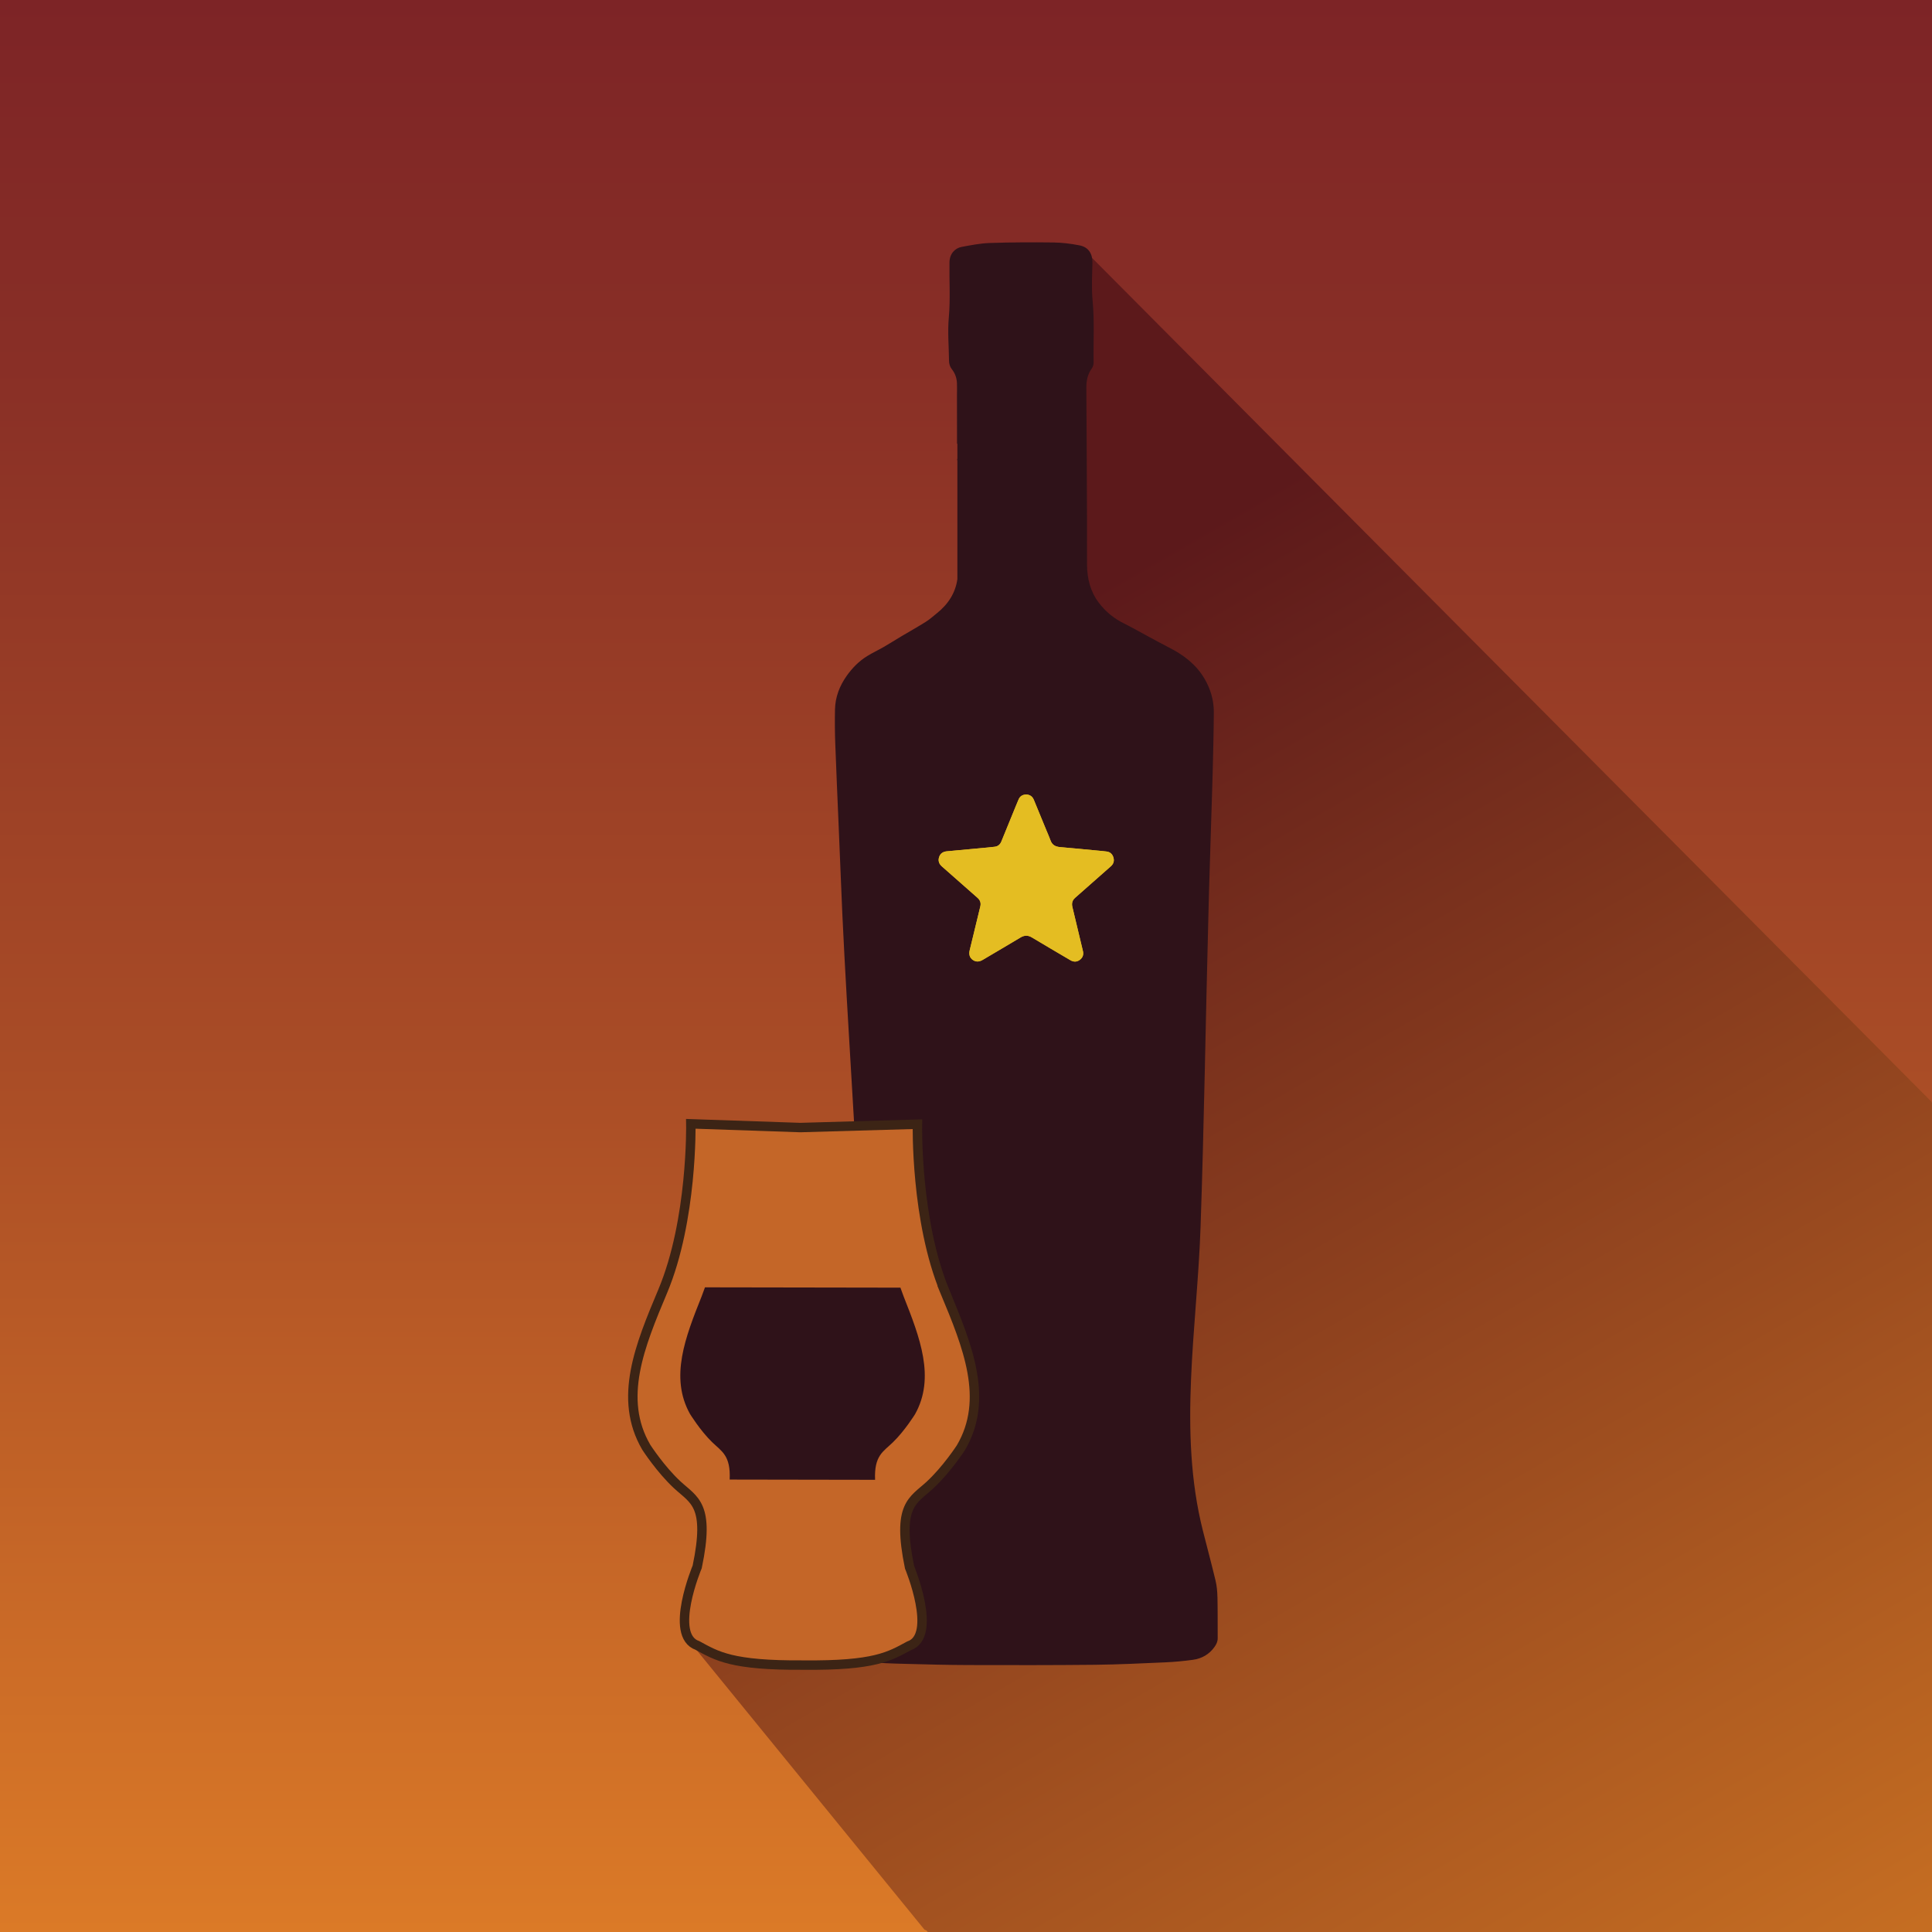<?xml version="1.0" encoding="UTF-8"?><svg id="Layer_2" xmlns="http://www.w3.org/2000/svg" xmlns:xlink="http://www.w3.org/1999/xlink" viewBox="0 0 1024 1024"><defs><clipPath id="clippath"><rect width="1024" height="1024" style="fill:none; stroke-width:0px;"/></clipPath><linearGradient id="linear-gradient" x1="512" y1="1024" x2="512" y2="0" gradientUnits="userSpaceOnUse"><stop offset="0" stop-color="#db7a27"/><stop offset=".45" stop-color="#a94c26"/><stop offset=".81" stop-color="#892f26"/><stop offset="1" stop-color="#7d2426"/></linearGradient><linearGradient id="linear-gradient-2" x1="937.84" y1="1077.27" x2="437.01" y2="209.8" gradientUnits="userSpaceOnUse"><stop offset="0" stop-color="#c66e22"/><stop offset=".84" stop-color="#5c191b"/></linearGradient></defs><g style="clip-path:url(#clippath);"><rect width="1024" height="1024" style="fill:url(#linear-gradient); stroke-width:0px;"/><path d="M366.46,871.18l123.3,151.3c.26.35.67.56,1.1.56l76.22,81.18c434.91,78.59,635.13-215.55,635.13-353.62l-178.21-165.8c0-.36-.14-.71-.4-.97l-449.6-451.97c-.77-.78-2.1-.38-2.31.7l-96.67,486.32-.07.23-110.47,249.57c-.31-.33,2.39,2.93,1.98,2.49" style="fill:url(#linear-gradient-2); fill-rule:evenodd; stroke-width:0px;"/><path d="M645.26,846.41c-.06-2.89-.32-5.84-.99-8.65-2.12-8.88-4.51-17.7-6.74-26.55-13.23-52.57-3.07-107.34-1.22-160.59,1.89-54.5,2.68-109.07,4.12-163.59.14-5.33.25-10.66.41-15.99.37-12.45.77-24.9,1.16-37.35.26-8.42.56-16.84.77-25.26.25-10.3.52-20.61.58-30.91.03-6.35-1.73-12.34-4.94-17.81-4.42-7.54-11.1-12.58-18.76-16.48-4.01-2.04-7.95-4.23-11.92-6.36-4.01-2.16-7.96-4.44-12.04-6.45-5.33-2.63-9.77-6.31-13.33-11.01-4.47-5.91-6.15-12.78-6.21-20.06-.07-8.61,0-17.21-.03-25.82-.09-22.68-.17-45.36-.33-68.04-.03-3.76.69-7.16,2.91-10.26.58-.81.96-1.99.94-2.99-.21-10.97.51-21.93-.54-32.91-.62-6.53-.25-13.16-.09-19.75.12-5-1.95-8.55-6.81-9.52-4.63-.92-9.4-1.49-14.11-1.55-11.2-.14-22.4-.09-33.59.29-4.97.17-9.94,1.17-14.86,2.08-3.37.62-6.33,3.52-6.4,8.15-.16,9.75.53,19.48-.35,29.26-.69,7.55.03,15.22.11,22.84.02,1.71.45,3.25,1.54,4.62,1.66,2.1,2.53,4.55,2.66,7.2.11,2.18.01,4.38.01,6.57,0,6.59.02,13.17.03,19.76,0,1.96,0,3.91,0,5.89.07,0,.13,0,.19,0v7.96c-.17.25-.16.59,0,1.03v62.8c-1.03,7.37-4.91,13.27-10.69,17.93-1.98,1.59-3.88,3.32-6.02,4.67-4.27,2.69-8.69,5.16-13.04,7.74-3.11,1.85-6.16,3.8-9.29,5.61-2.9,1.67-5.95,3.08-8.79,4.84-4.35,2.69-7.89,6.3-10.84,10.47-3.79,5.36-6.07,11.29-6.2,17.88-.12,5.95-.08,11.92.14,17.87.53,14.55,1.19,29.1,1.8,43.65.34,8.24.71,16.47,1.02,24.71,2.24,59.16,6.78,118.2,9.49,177.34,2.41,52.63,9.14,111.88-1.6,163.83-.67,3.24-1.38,6.48-2.15,9.7-1.61,6.7-3.32,13.38-4.89,20.1-.85,3.61-1.87,7.24-2.14,10.91-.4,5.4-.33,10.84-.19,16.25.09,3.6.63,7.18.98,10.77.02.21.1.46.24.62,1.23,1.51,2.3,3.21,3.74,4.48,2.77,2.44,6.28,3.35,9.83,4.01,7.17,1.33,14.44,1.36,21.69,1.56,10.98.31,21.95.58,32.93.61,22.32.06,44.63.09,66.95-.14,12.41-.13,24.81-.75,37.21-1.29,4.87-.21,9.74-.68,14.57-1.33,4.74-.64,8.71-2.85,11.55-6.86.98-1.39,1.68-2.82,1.67-4.57-.04-7.3.04-14.61-.12-21.91Z" style="fill:#2f1219; fill-rule:evenodd; stroke-width:0px;"/><path d="M500.86,684.64c-15.72-37.77-14.6-88.79-14.6-88.79l-62.1,1.78-58-1.98s.94,51.02-14.91,88.74c-12.07,28.72-23.77,56.92-8.72,82.68,0,0,7.53,11.68,16.44,19.93,8.91,8.25,17.48,10.44,10.56,43.48,0,0-15.26,36.32.13,41.66,10.26,5.56,18.01,10.66,56.05,10.39,38.04.4,45.81-4.67,56.09-10.2,15.41-5.28.27-41.66.27-41.66-6.81-33.07,1.78-35.23,10.71-43.45,8.93-8.22,16.5-19.87,16.5-19.87,15.14-25.71,3.53-53.95-8.44-82.71Z" style="fill:#c46628; stroke:#3c2415; stroke-miterlimit:10; stroke-width:5px;"/><path d="M377.43,764.36c5.03,4.91,9.91,6.97,9.31,19.84l77.07.13c-.55-12.88,4.34-14.92,9.38-19.81,6.4-6.2,11.81-14.98,11.81-14.98,10.83-19.38,2.53-40.67-6.03-62.34-.61-1.55-1.18-3.12-1.73-4.72l-103.59-.17c-.55,1.6-1.13,3.17-1.74,4.72-8.64,21.65-17.01,42.91-6.24,62.32,0,0,5.39,8.8,11.76,15.02Z" style="fill:#2f1219; stroke-width:0px;"/><path d="M543.83,421.09c-1.79.09-3.16.85-3.9,2.51-.64,1.43-1.22,2.9-1.82,4.35-2.46,6.02-4.92,12.03-7.37,18.05-.65,1.6-1.81,2.58-3.51,2.79-2.41.3-4.82.5-7.23.73-6.06.57-12.12,1.12-18.18,1.69-1.99.19-3.45,1.14-4.08,3.09-.63,1.97-.03,3.63,1.53,4.96.99.85,1.96,1.72,2.93,2.58,5.32,4.69,10.65,9.37,15.96,14.07,1.36,1.2,1.87,2.71,1.43,4.51-1.87,7.72-3.75,15.45-5.62,23.18-.54,2.24-.03,4.01,1.63,5.17,1.74,1.22,3.48,1.03,5.27-.03,6.66-3.96,13.37-7.85,20.01-11.85,2.11-1.27,3.99-1.27,6.1,0,6.75,4.06,13.55,8.02,20.33,12.02,1.67.99,3.36,1.03,4.94-.12,1.6-1.16,2.19-2.77,1.72-4.72-1.86-7.79-3.71-15.58-5.59-23.37-.46-1.92-.03-3.53,1.45-4.85,3.04-2.69,6.09-5.37,9.14-8.06,3.27-2.89,6.56-5.76,9.82-8.66,1.4-1.24,1.88-2.79,1.36-4.6-.51-1.79-1.69-2.94-3.55-3.2-1.86-.26-3.73-.39-5.6-.57-6.33-.6-12.66-1.25-19-1.77-2.45-.21-4.29-1.03-5.18-3.5-.65-1.79-1.43-3.53-2.16-5.29-2.23-5.42-4.47-10.85-6.7-16.27-.76-1.86-2.16-2.77-4.13-2.85Z" style="fill:#e4bd22; fill-rule:evenodd; stroke-width:0px;"/><path d="M543.83,421.09c1.97.08,3.37.99,4.13,2.85,2.23,5.43,4.47,10.85,6.7,16.27.73,1.76,1.51,3.5,2.16,5.29.89,2.47,2.73,3.3,5.18,3.5,6.34.53,12.67,1.17,19,1.77,1.87.18,3.74.31,5.6.57,1.87.26,3.04,1.41,3.55,3.2.52,1.81.03,3.36-1.36,4.6-3.26,2.9-6.54,5.78-9.82,8.66-3.05,2.68-6.1,5.37-9.14,8.06-1.49,1.31-1.92,2.92-1.45,4.85,1.88,7.79,3.73,15.58,5.59,23.37.47,1.95-.12,3.56-1.72,4.72-1.59,1.15-3.27,1.11-4.94.12-6.78-4-13.58-7.96-20.33-12.02-2.11-1.27-3.99-1.27-6.1,0-6.64,4-13.35,7.89-20.01,11.85-1.78,1.06-3.53,1.25-5.27.03-1.66-1.16-2.18-2.93-1.63-5.17,1.88-7.72,3.75-15.45,5.62-23.18.44-1.79-.07-3.31-1.43-4.51-5.31-4.7-10.64-9.38-15.96-14.07-.98-.86-1.95-1.73-2.93-2.58-1.55-1.34-2.16-2.99-1.53-4.96.62-1.95,2.08-2.9,4.08-3.09,6.06-.57,12.12-1.12,18.18-1.69,2.41-.23,4.83-.43,7.23-.73,1.7-.21,2.86-1.19,3.51-2.79,2.45-6.02,4.91-12.04,7.37-18.05.6-1.46,1.17-2.92,1.82-4.35.74-1.66,2.12-2.42,3.9-2.51Z" style="fill:#e4bd22; fill-rule:evenodd; stroke-width:0px;"/></g></svg>